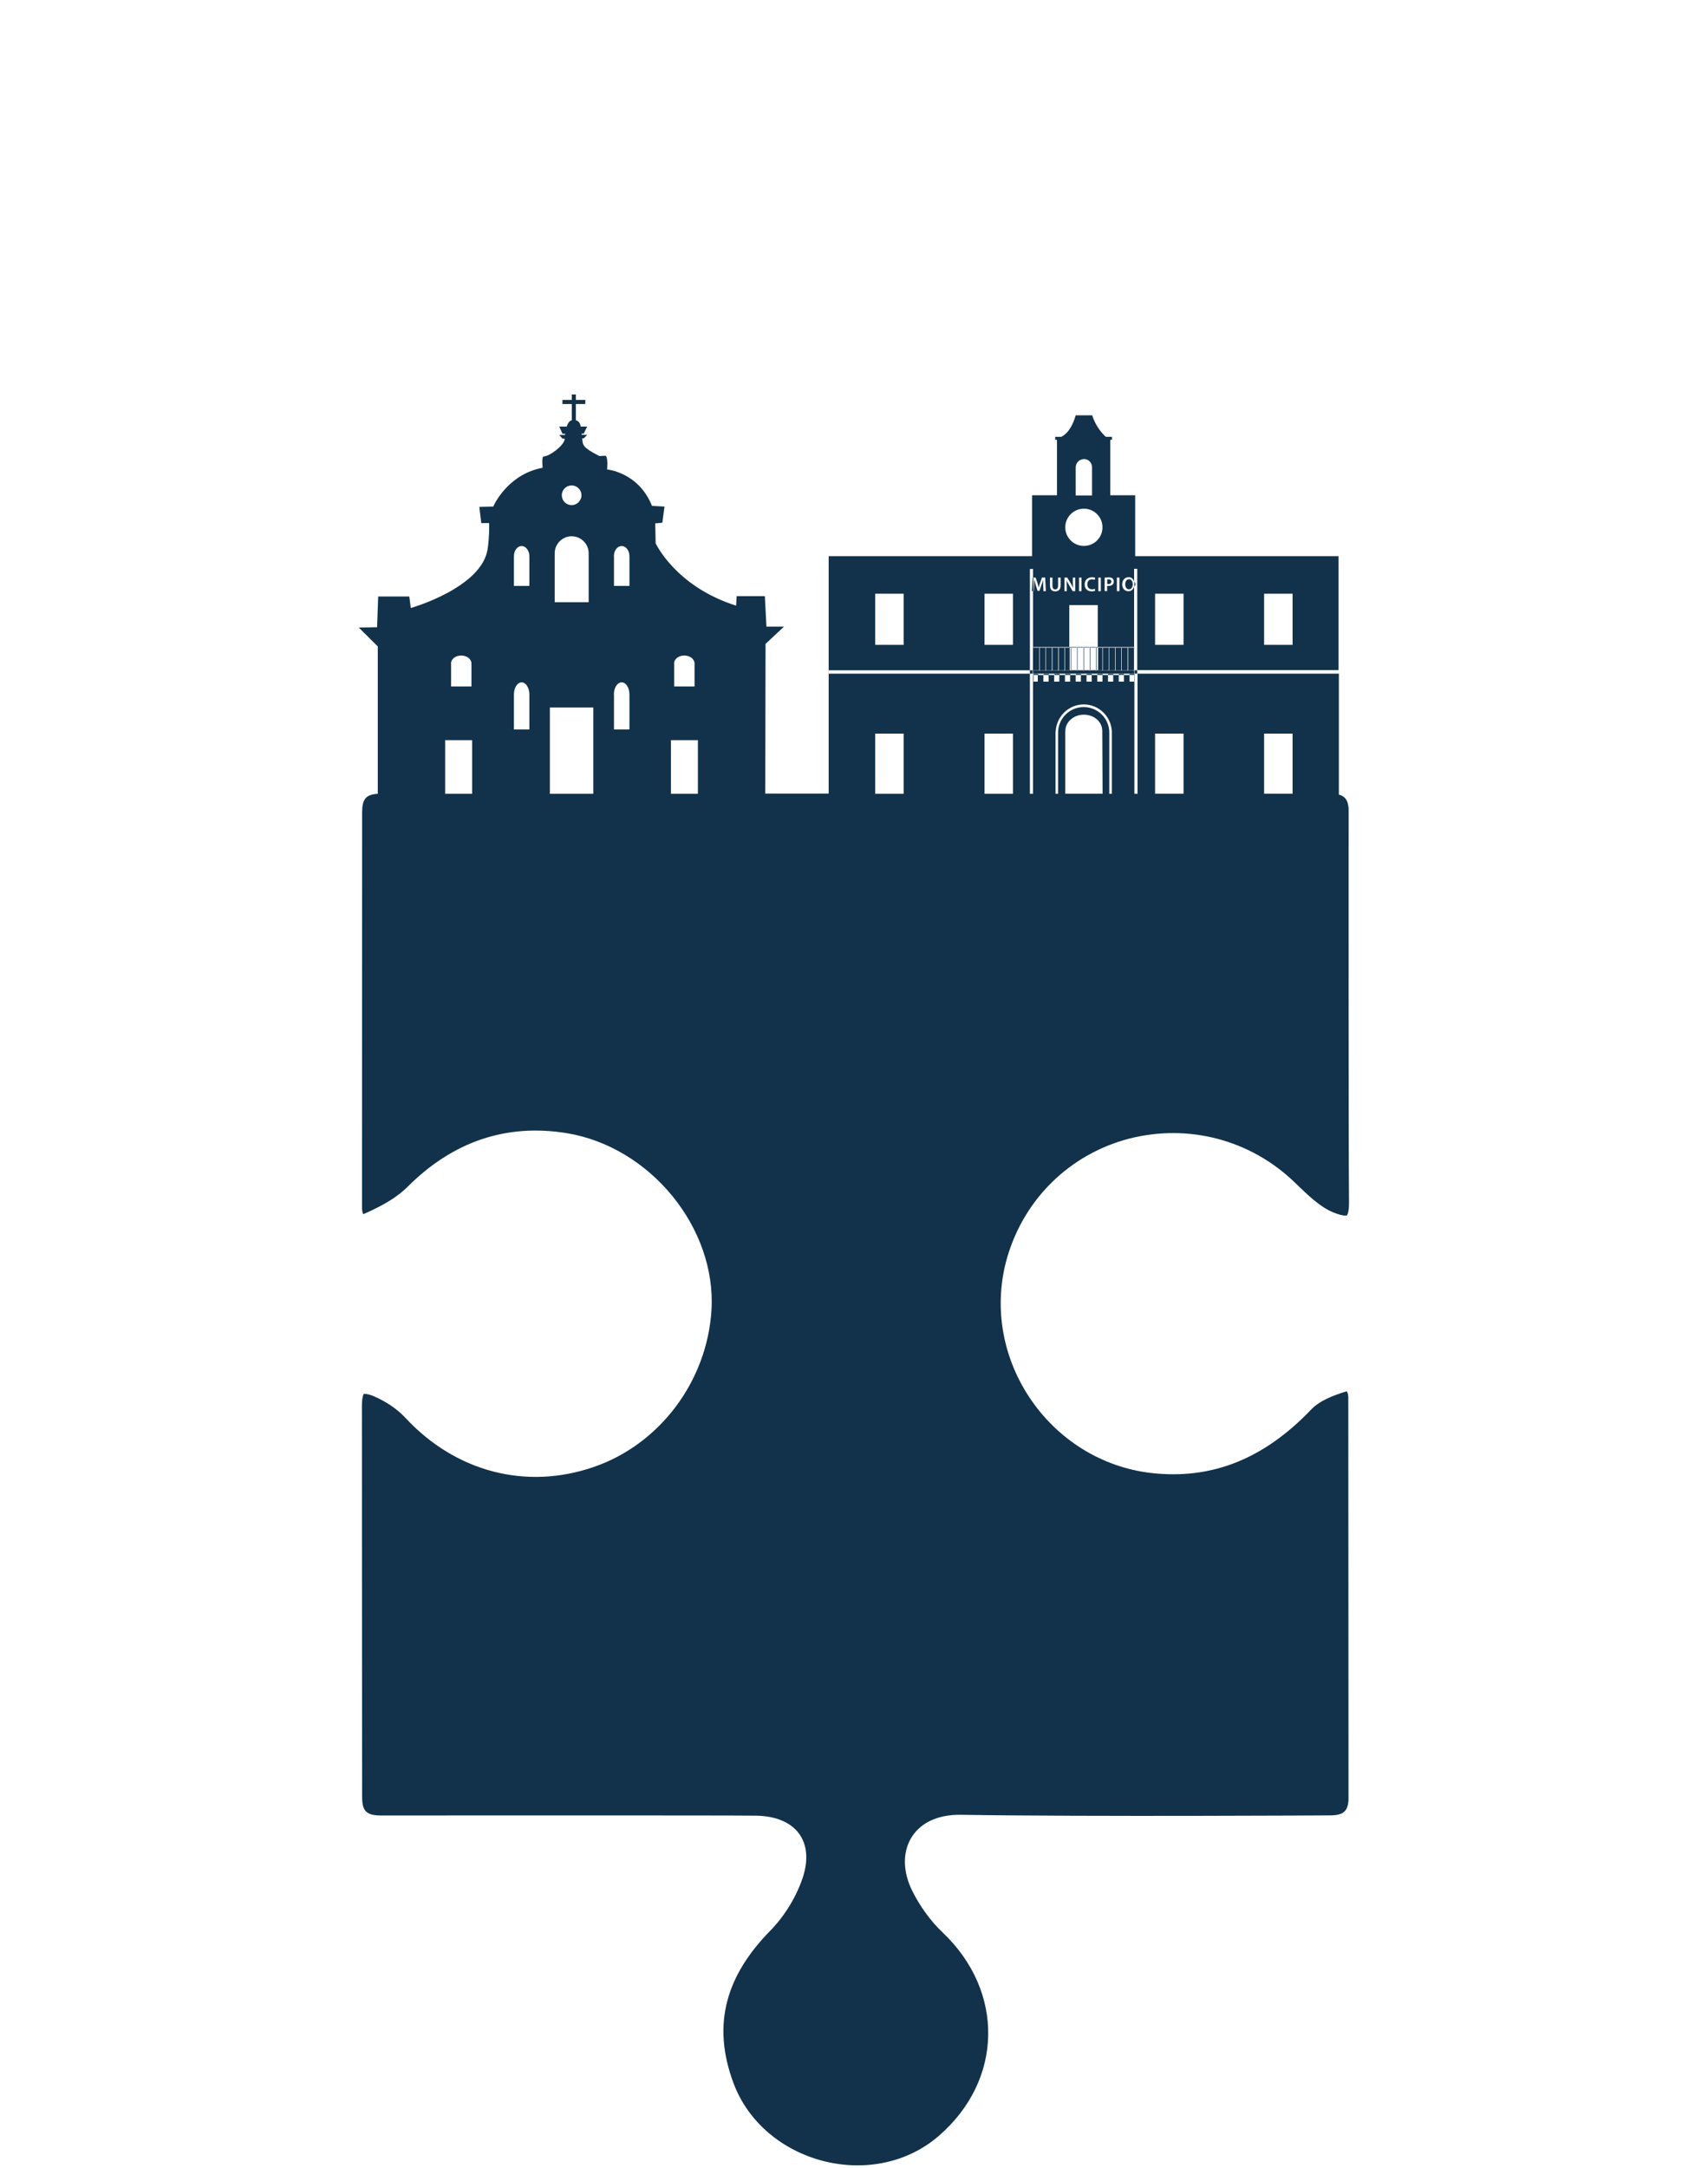 <?xml version="1.0" encoding="UTF-8"?><svg id="a" xmlns="http://www.w3.org/2000/svg" viewBox="0 0 173.42 220"><defs><style>.b{fill:#11324a;}</style></defs><rect class="b" x="108.78" y="68" width=".58" height=".01"/><polygon class="b" points="113.21 65.71 113.26 65.71 113.26 65.69 113.21 65.69 113.21 65.71 112.62 65.71 112.62 68.01 113.21 68.01 113.21 68.01 113.26 68.01 113.26 68.01 113.21 68.01 113.21 65.71"/><rect class="b" x="110.7" y="68" width=".58" height=".01"/><rect class="b" x="111.98" y="65.71" width=".59" height="2.29"/><polygon class="b" points="108.73 68 108.61 68 108.61 65.71 108.14 65.71 108.14 68.01 108.73 68.01 108.73 68.01 108.78 68.01 108.78 68.01 108.73 68.01 108.73 68"/><rect class="b" x="104.88" y="65.71" width=".64" height="2.29"/><rect class="b" x="114.55" y="65.71" width=".59" height="2.29"/><rect class="b" x="105.57" y="65.71" width=".59" height="2.29"/><rect class="b" x="107.5" y="65.71" width=".59" height="2.29"/><rect class="b" x="106.86" y="65.71" width=".58" height="2.29"/><rect class="b" x="106.21" y="65.71" width=".59" height="2.29"/><path class="b" d="M112.84,59.02c0-.15-.1-.24-.28-.24-.07,0-.12,0-.14.01v.46s.07.01.12.01c.19,0,.3-.1.3-.26Z"/><path class="b" d="M114.63,58.77c-.25,0-.38.23-.38.52s.14.5.38.5.38-.23.38-.52c0-.26-.12-.5-.38-.5Z"/><rect class="b" x="113.9" y="65.71" width=".59" height="2.29"/><rect class="b" x="113.26" y="65.71" width=".59" height="2.29"/><polygon class="b" points="104.93 58.6 104.86 58.6 104.77 59.98 104.93 59.98 104.93 58.6"/><path class="b" d="M115.18,58.98v.57c.03-.09.1-.16.1-.28,0-.11-.06-.2-.1-.29Z"/><rect class="b" x="135.94" y="68.01" width="0" height=".34"/><polygon class="b" points="115.22 68.48 115.22 68.34 115.18 68.34 115.18 68.37 115.22 68.37 115.22 68.48 115.22 68.48"/><rect class="b" x="104.88" y="68.48" width=".05" height=".67"/><polygon class="b" points="105.41 68.48 105.41 68.37 104.93 68.37 104.93 68.35 104.88 68.35 104.88 68.37 104.93 68.37 104.93 68.48 105.41 68.48"/><rect class="b" x="105.97" y="68.37" width=".53" height=".11"/><rect class="b" x="107.06" y="68.37" width=".53" height=".11"/><rect class="b" x="108.15" y="68.37" width=".53" height=".11"/><rect class="b" x="109.24" y="68.37" width=".53" height=".11"/><rect class="b" x="110.33" y="68.37" width=".53" height=".11"/><rect class="b" x="111.42" y="68.37" width=".53" height=".11"/><rect class="b" x="112.51" y="68.37" width=".53" height=".11"/><rect class="b" x="113.59" y="68.37" width=".53" height=".11"/><rect class="b" x="115.18" y="68.48" width=".03" height=".67"/><rect class="b" x="114.69" y="68.37" width=".49" height=".11"/><rect class="b" x="105.52" y="68.01" width=".05" height="0"/><polygon class="b" points="104.88 65.69 104.93 65.69 104.93 65.66 104.87 65.66 104.87 65.71 104.88 65.71 104.88 65.69"/><rect class="b" x="105.52" y="65.69" width=".05" height=".03"/><rect class="b" x="106.17" y="68.01" width=".05" height="0"/><rect class="b" x="106.17" y="65.69" width=".05" height=".03"/><rect class="b" x="106.81" y="68.01" width=".06" height="0"/><rect class="b" x="106.81" y="65.69" width=".06" height=".03"/><rect class="b" x="107.44" y="68.01" width=".05" height="0"/><rect class="b" x="107.44" y="65.69" width=".05" height=".03"/><rect class="b" x="108.09" y="68.01" width=".05" height="0"/><rect class="b" x="108.09" y="65.69" width=".05" height=".03"/><rect class="b" x="108.73" y="65.71" width=".05" height="2.28"/><rect class="b" x="109.36" y="65.71" width=".05" height="2.28"/><rect class="b" x="109.36" y="68.01" width=".05" height="0"/><polygon class="b" points="110.06 68 110.06 65.71 110.01 65.71 110.01 68 109.42 68 109.42 68.01 110.01 68.01 110.01 68.01 110.06 68.01 110.06 68.01 110.01 68.01 110.01 68 110.06 68"/><polygon class="b" points="110.7 68 110.7 65.71 110.65 65.71 110.65 68 110.06 68 110.06 68.01 110.65 68.01 110.65 68.01 110.7 68.01 110.7 68.01 110.65 68.01 110.65 68 110.7 68"/><rect class="b" x="111.29" y="65.71" width=".05" height="2.28"/><rect class="b" x="111.29" y="68.01" width=".05" height="0"/><polygon class="b" points="111.98 68.01 111.98 68.01 111.93 68.01 111.93 65.71 111.5 65.71 111.5 68 111.34 68 111.34 68.01 111.93 68.01 111.93 68.01 111.98 68.01"/><rect class="b" x="111.93" y="65.69" width=".05" height=".03"/><rect class="b" x="112.58" y="68.01" width=".05" height="0"/><rect class="b" x="112.58" y="65.69" width=".05" height=".03"/><rect class="b" x="113.85" y="68.01" width=".05" height="0"/><rect class="b" x="113.85" y="65.69" width=".05" height=".03"/><rect class="b" x="114.5" y="68.01" width=".05" height="0"/><rect class="b" x="114.5" y="65.69" width=".05" height=".03"/><polygon class="b" points="115.19 65.66 115.18 65.66 115.18 65.69 115.13 65.69 115.13 65.71 115.19 65.71 115.19 65.66"/><path class="b" d="M136.75,141.16c-1.33.39-2.78.96-3.62,1.85-4.81,5.03-10.11,7.14-16.25,6.44-5.02-.58-9.53-3.39-12.38-7.7-2.83-4.28-3.63-9.49-2.2-14.29,1.77-5.91,6.38-10.37,12.33-11.93,6.03-1.54,12.34.09,16.86,4.47,1.29,1.25,2.54,2.46,3.86,3,1.04.43,1.4.33,1.41.31,0,0,.22-.26.21-1.29-.06-8.4-.04-33.65-.04-40.01-.07-.78-.32-1.21-.99-1.39v-12.27h-20.44v12.19h-.32s0-11.38,0-11.38h-.49v-.67h-.57v.67h-.53v-.67h-.56v.67h-.53v-.67h-.56v.67h-.53v-.67h-.56v.67h-.53v-.67h-.57v.67h-.53v-.67h-.56v.67h-.53v-.67h-.57v.67h-.53v-.67h-.56v.67h-.53v-.67h-.57v.67h-.48v11.38h-.32s0-12.19,0-12.19h-20.44v-.34h20.44v.34h.28v-.29h.05v.29h10.25v-.29h-.05v-.04h.09v.33h.28v-.34h-.37s-.59,0-.59,0v.04h-.05v-.04h-.59v.04h-.05v-.04h-.59v.04h-.05v-.04h-.59v.04h-.05v-.04h-.59v.04h-.05v-.04h-.59v.04h-.05v-.04h-.58v.04h-.06v-.04h-.59v.04h-.05v-.04h-.59v.04h-.05v-.04h-.58v.04h-.06v-.04h-.58v.04h-.06v-.04h-.59v.04h-.06v-.04h-.58v.04h-.06v-.04h-.59v.04h-.05v-.04h-.59v.04h-.05v-.04h-.64s-.28,0-.28,0v-10.28h.32v.87h.26l.19.55c.05.16.09.32.12.48h0c.03-.15.08-.32.14-.48l.19-.55h.33l.07,1.38h-.24l-.03-.57c0-.18-.02-.39-.01-.58h0c-.05.17-.1.35-.17.53l-.2.59h-.19l-.19-.59c-.05-.18-.1-.37-.14-.54h0c0,.18-.01.4-.02.59l-.03.56h-.08v5.68h3.68v-4.26h2.89v4.26h-2.89v.05h.12v-.03h.05v.03h.58v-.03h.06v.03h.59v-.03h.06v.03h.58v-.03h.06v.03h.58v-.03h.06v.03h.16v-.05h3.68v-6.11c-.1.26-.28.45-.57.45-.39,0-.64-.3-.64-.7,0-.43.27-.73.66-.73.29,0,.45.18.55.41v-1.26h.32v10.28h20.44v-11.56h-20.65v-6.18h-2.53v-5.63h.17v-.3h-.62c-.26-.23-1.03-1.01-1.38-2.18h-1.68c-.23.82-.67,1.78-1.46,2.18h-.62v.3h.18v5.63h-2.53v6.18h-20.65v24.09h-6.44s.03-15.19.03-15.19l1.87-1.75h-1.78s-.16-3.09-.16-3.09h-2.86l-.06.96c-6.16-1.95-8.17-6.33-8.17-6.33l-.04-2.02.72-.06.22-1.64-1.27-.07c-1.36-3.42-4.56-3.7-4.56-3.7,0,0,.11-1.06-.11-1.36-.05-.06-.64.01-.68,0-1.74-.9-1.65-1.1-1.73-1.72,0-.02,0-.05-.01-.07h.16l.35-.36h-.55s0-.09-.01-.13h.21l.35-.71h-.66c-.01-.09-.03-.17-.06-.24-.08-.25-.27-.36-.43-.4v-1.65h.96v-.41h-.96v-.56h-.41v.56h-.95v.41h.95v1.64c-.26.08-.41.33-.52.65h-.75l.32.73h.28s-.01.08-.02.12h-.58l.32.37h.22s0,.07,0,.1c-.1.63-1.55,1.71-2.12,1.71-.24,0-.11,1.15-.11,1.15-3.63.67-5.02,3.94-5.02,3.94l-1.41.03.2,1.65s.8-.02.8,0c0,.42.02,1.39-.15,2.59-.56,3.97-7.81,6.02-7.81,6.02l-.15-1.17h-3.16l-.11,3.12-1.86.03,1.93,1.92v14.95c-1.26.07-1.58.6-1.59,1.87,0,.59,0,1,0,.76,0,.29,0,.68,0,1.13,0,.03,0,.06,0,.1,0,.27,0,.44,0,.55,0,8.69-.01,37.59-.01,37.59,0,.41.1.61.13.65,2.09-.9,3.51-1.79,4.49-2.77,4.61-4.62,10.06-6.44,16.16-5.45,8.49,1.39,15.22,9.62,14.7,17.99-.46,7.19-5.24,13.56-11.92,15.87-6.89,2.39-14.06.51-19.15-4.97-.81-.88-1.98-1.67-3.2-2.19-.71-.3-1-.24-1.04-.25,0,.01-.18.3-.18,1.2,0,0,.01,33.28.02,38.9,0-.2,0,.22,0,.79,0,1.37.37,1.89,1.89,1.89,7.51,0,34.78-.02,38.07.02,4.03.04,6.05,2.58,4.74,6.4-.66,1.92-1.85,3.84-3.28,5.29-4.36,4.46-5.97,9.35-3.73,15.4,3.03,8.2,14.21,11.15,20.86,5.4,6.56-5.67,6.69-14.67.39-20.64-1.24-1.17-2.29-2.65-3.06-4.17-1.97-3.89-.1-7.85,4.92-7.77,13.02.21,37.47.06,37.47.06,1.38,0,1.8-.44,1.88-1.53l-.02-40.85c0-.45-.14-.63-.17-.66ZM128.35,60.24h2.89v5.19h-2.89v-5.19ZM117.28,60.24h2.89v5.19h-2.89v-5.19ZM109.81,59.98h-.25v-1.38h.25v1.38ZM110.88,59.79c.1,0,.21-.02.28-.05l.04.2c-.06.03-.19.06-.36.06-.44,0-.71-.28-.71-.7,0-.46.32-.73.74-.73.17,0,.28.03.33.06l-.05.2c-.07-.03-.16-.05-.27-.05-.28,0-.48.17-.48.51,0,.3.17.5.48.5ZM111.77,59.98h-.25v-1.38h.25v1.38ZM113.4,58.6h.26v1.38h-.26v-1.38ZM112.16,58.61c.09-.01.22-.03.39-.03.19,0,.32.03.41.11.08.07.13.18.13.3,0,.13-.04.24-.12.32-.1.1-.26.14-.44.14-.05,0-.09,0-.12,0v.52h-.25v-1.36ZM110.05,46.57c.46,0,.83.37.83.84v2.86h-1.66v-2.8s0-.03,0-.05c0-.46.37-.84.84-.84ZM110.05,51.61c1.04,0,1.89.84,1.89,1.89s-.84,1.89-1.89,1.89-1.89-.85-1.89-1.89.85-1.89,1.89-1.89ZM108.07,58.6h.29l.36.59c.09.15.17.31.23.46-.01-.19-.02-.37-.02-.57v-.48h.24v1.38h-.26l-.36-.61c-.09-.15-.18-.32-.25-.48h0c0,.18.01.36.01.59v.5h-.23v-1.38ZM106.6,58.6h.26v.81c0,.27.11.39.28.39s.29-.12.29-.39v-.81h.26v.79c0,.43-.22.61-.55.61s-.53-.17-.53-.61v-.79ZM99.96,60.24h2.89v5.19h-2.89v-5.19ZM88.86,60.24h2.89v5.19h-2.89v-5.19ZM68.44,67.32c0-.45.46-.81,1.04-.81s1.04.36,1.04.81h0v2.33h-2.07v-2.33ZM70.86,75.1v5.44c-.76,0-1.69,0-2.74,0v-5.44h2.74ZM62.33,56.44c0-.58.35-1.04.79-1.04s.79.46.79,1.04v3.01h-1.57v-3.01ZM62.33,70.46c0-.68.35-1.23.79-1.23s.79.55.79,1.23v3.55h-1.57v-3.55ZM58.04,49.25c.55,0,1,.45,1,1s-.45,1-1,1-1-.45-1-1,.45-1,1-1ZM56.32,56.14h0c0-.95.77-1.73,1.72-1.73s1.73.77,1.73,1.72v4.97h-3.45v-4.97ZM60.24,71.78v8.76c-1.43,0-2.92,0-4.41,0v-8.76h4.41ZM52.18,56.44c0-.58.35-1.04.78-1.04s.79.46.79,1.04v3.01h-1.57v-3.01ZM52.18,70.46c0-.68.35-1.23.78-1.23s.79.55.79,1.23v3.55h-1.57v-3.55ZM45.79,67.32c0-.45.46-.81,1.04-.81s1.04.36,1.04.81h0v2.33h-2.07v-2.33ZM47.94,75.1v5.44c-.95,0-1.86,0-2.74,0v-5.44h2.74ZM108.17,74.15c0-.9.84-1.64,1.88-1.64s1.87.73,1.87,1.64l.03,6.38h-3.79s0-6.31,0-6.31h.01s0-.05,0-.08ZM131.24,74.43v6.1h-2.89s0-6.1,0-6.1h2.89ZM117.28,74.43h2.89v6.1h-2.89s0-6.1,0-6.1ZM107.19,74.19h0c.08-1.51,1.33-2.72,2.85-2.72s2.77,1.21,2.85,2.72h0v6.35h-.26v-6.22c0-1.42-1.17-2.58-2.6-2.58s-2.59,1.16-2.6,2.58v6.22h-.26s0-6.35,0-6.35ZM99.96,80.54v-6.11h2.89v6.11h-2.89ZM88.86,74.43h2.89v6.11h-2.89s0-6.11,0-6.11Z"/><path class="b" d="M36.79,182.31s0,0,0,0c0,.01,0,.02,0,0Z"/><path class="b" d="M36.78,182.2s0,.07,0,.11c0-.05,0-.32,0-.79,0,.09,0,.29,0,.68Z"/></svg>